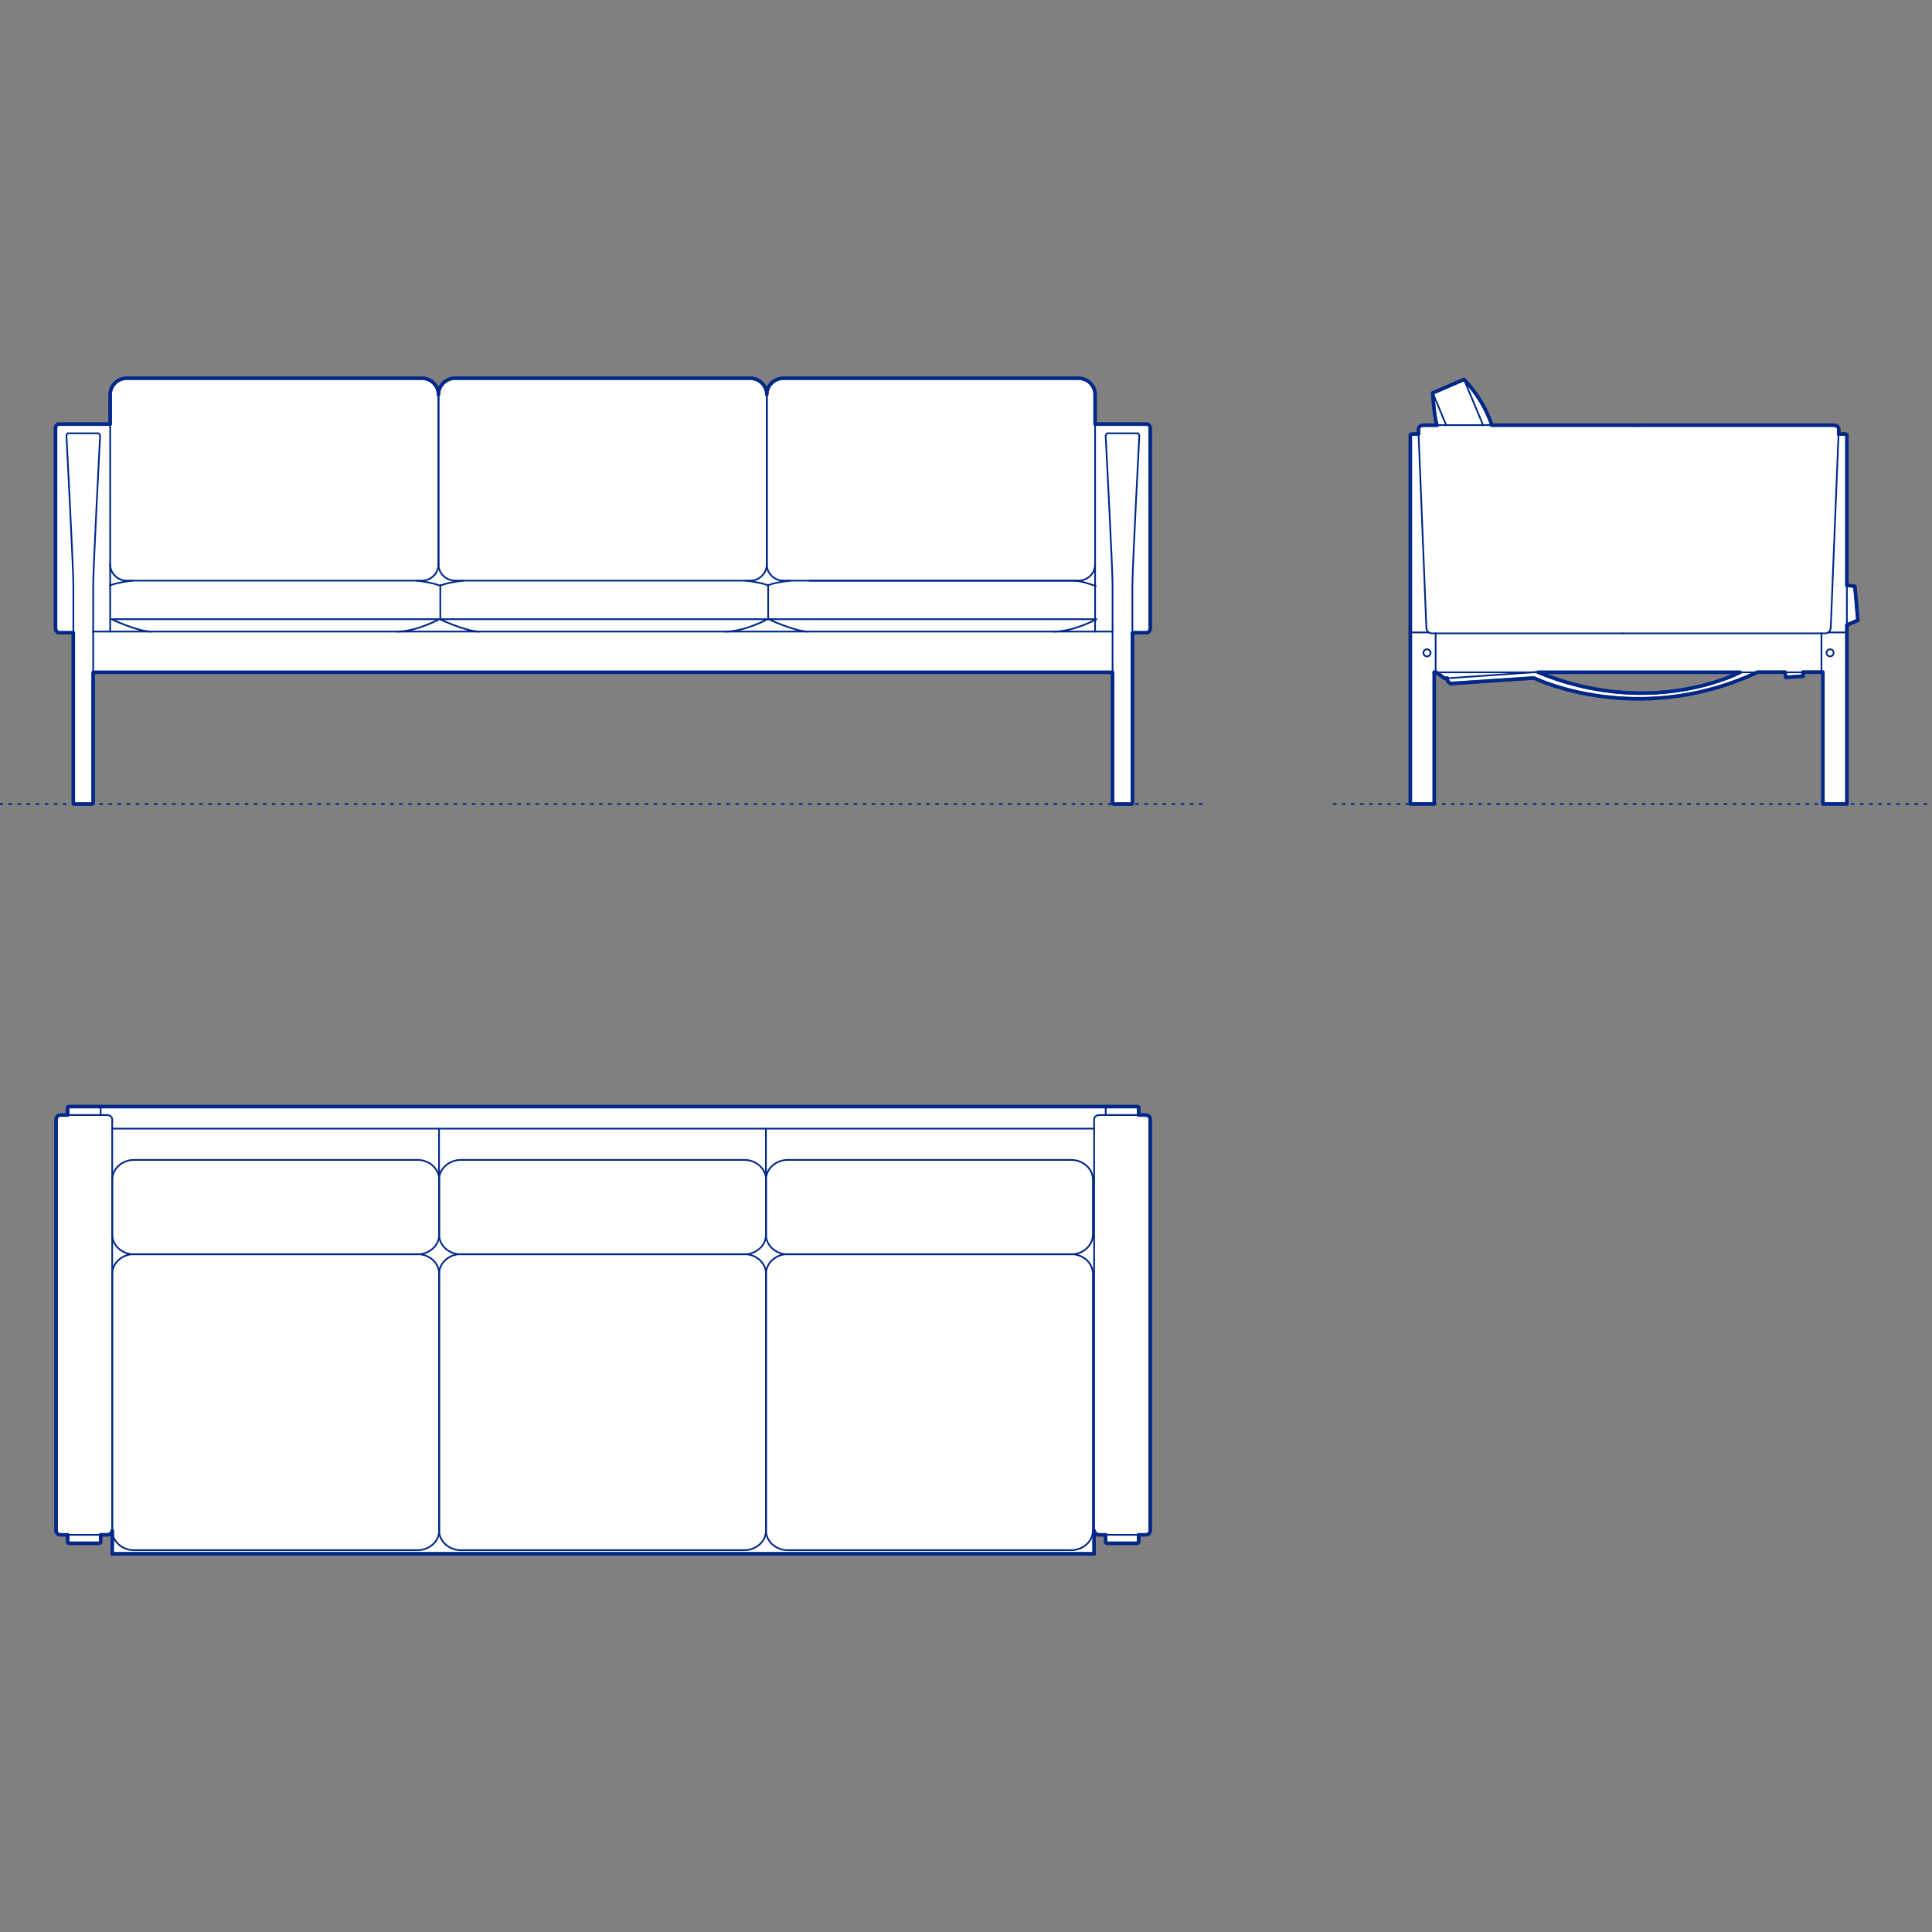 <?xml version="1.0" encoding="UTF-8"?>
<svg xmlns="http://www.w3.org/2000/svg" viewBox="0 0 850.39 850.39">
  <rect x="0" y="0" width="850.39" height="850.39" fill="#808080" stroke="none"/>
  <defs>
    <style>
      .cls-1, .cls-2 {
        stroke-width: .75px;
      }

      .cls-1, .cls-2, .cls-3 {
        fill: none;
        stroke: #002789;
      }

      .cls-1, .cls-2, .cls-3, .cls-4 {
        stroke-linecap: round;
        stroke-linejoin: round;
      }

      .cls-2 {
        stroke-dasharray: 0 0 1 3;
      }

      .cls-3, .cls-4 {
        stroke-width: 1.5px;
      }

      .cls-4 {
        fill: #fff;
        fill-rule: evenodd;
        stroke: #243775;
      }
    </style>
  </defs>
  <g id="Blocks_Fill" data-name="Blocks$Fill">
    <g id="HATCH">
      <polygon class="cls-4" points="29.78 675.57 26.7 675.57 26.62 675.57 26.54 675.57 26.46 675.56 26.38 675.56 26.31 675.55 26.23 675.53 26.16 675.52 26.09 675.5 26.03 675.49 25.96 675.47 25.9 675.45 25.84 675.42 25.78 675.4 25.73 675.37 25.67 675.35 25.62 675.32 25.57 675.29 25.52 675.26 25.48 675.23 25.43 675.2 25.39 675.16 25.35 675.13 25.31 675.09 25.27 675.06 25.23 675.02 25.2 674.99 25.16 674.95 25.13 674.91 25.1 674.87 25.07 674.84 25.04 674.8 25.02 674.76 24.99 674.72 24.97 674.68 24.94 674.64 24.92 674.61 24.9 674.57 24.88 674.53 24.87 674.5 24.85 674.46 24.83 674.42 24.82 674.39 24.79 674.32 24.77 674.26 24.75 674.2 24.74 674.14 24.72 674.09 24.71 674.05 24.71 674.01 24.7 673.98 24.7 673.96 24.69 673.94 24.69 673.94 24.69 673.93 24.69 492.44 24.69 492.44 24.7 492.42 24.7 492.4 24.71 492.37 24.71 492.33 24.72 492.29 24.74 492.24 24.75 492.18 24.77 492.12 24.79 492.06 24.82 491.99 24.83 491.96 24.85 491.92 24.87 491.88 24.88 491.85 24.9 491.81 24.92 491.77 24.94 491.73 24.97 491.7 24.99 491.66 25.02 491.62 25.04 491.58 25.07 491.54 25.1 491.51 25.13 491.47 25.16 491.43 25.2 491.39 25.23 491.36 25.27 491.32 25.31 491.28 25.35 491.25 25.39 491.22 25.43 491.18 25.48 491.15 25.52 491.12 25.57 491.09 25.62 491.06 25.67 491.03 25.73 491 25.78 490.98 25.84 490.95 25.9 490.93 25.96 490.91 26.03 490.89 26.09 490.87 26.16 490.86 26.23 490.84 26.31 490.83 26.38 490.82 26.46 490.81 26.54 490.81 26.62 490.8 26.7 490.8 29.78 490.8 29.78 487.72 29.78 487.72 29.77 487.72 29.77 487.71 29.77 487.7 29.76 487.68 29.76 487.66 29.76 487.65 29.75 487.62 29.75 487.6 29.75 487.59 29.75 487.57 29.75 487.56 29.75 487.55 29.75 487.53 29.75 487.52 29.75 487.51 29.75 487.49 29.75 487.48 29.75 487.46 29.75 487.45 29.76 487.43 29.76 487.42 29.76 487.4 29.77 487.39 29.77 487.39 29.77 487.38 29.77 487.37 29.78 487.36 29.78 487.35 29.78 487.35 29.79 487.34 29.79 487.33 29.79 487.33 29.8 487.32 29.8 487.31 29.8 487.3 29.81 487.3 29.81 487.29 29.82 487.28 29.82 487.27 29.83 487.27 29.83 487.26 29.84 487.25 29.84 487.25 29.85 487.24 29.86 487.23 29.86 487.23 29.87 487.22 29.88 487.21 29.88 487.21 29.89 487.2 29.9 487.2 29.9 487.19 29.91 487.18 29.92 487.18 29.93 487.17 29.94 487.17 29.95 487.16 29.96 487.16 29.97 487.15 29.98 487.15 29.99 487.14 30 487.14 30.01 487.13 30.02 487.13 30.03 487.12 30.04 487.12 30.05 487.11 30.06 487.11 30.08 487.11 30.09 487.1 30.1 487.1 30.12 487.1 30.13 487.09 30.14 487.09 30.17 487.09 30.2 487.08 30.23 487.08 30.27 487.08 30.3 487.08 30.34 487.08 30.34 487.08 43.52 487.08 43.52 487.08 43.53 487.08 43.54 487.07 43.56 487.07 43.59 487.07 43.62 487.07 43.64 487.07 43.66 487.08 43.68 487.08 43.7 487.08 43.73 487.08 43.75 487.09 487.3 487.08 487.33 487.07 487.36 487.07 487.39 487.07 487.41 487.07 487.43 487.07 487.44 487.08 487.45 487.08 487.45 487.08 487.45 487.08 500.64 487.08 500.67 487.08 500.71 487.08 500.74 487.08 500.77 487.08 500.8 487.09 500.83 487.09 500.84 487.09 500.86 487.1 500.87 487.1 500.88 487.1 500.9 487.11 500.91 487.11 500.92 487.11 500.93 487.12 500.94 487.12 500.95 487.13 500.97 487.13 500.98 487.14 500.99 487.14 501 487.15 501.01 487.15 501.02 487.16 501.03 487.16 501.03 487.17 501.04 487.17 501.05 487.18 501.06 487.18 501.07 487.19 501.08 487.2 501.08 487.2 501.09 487.21 501.1 487.21 501.1 487.22 501.11 487.23 501.12 487.23 501.12 487.24 501.13 487.25 501.13 487.25 501.14 487.26 501.15 487.27 501.15 487.27 501.16 487.28 501.16 487.29 501.16 487.3 501.17 487.3 501.17 487.31 501.18 487.32 501.18 487.33 501.18 487.33 501.19 487.34 501.19 487.35 501.19 487.35 501.2 487.36 501.2 487.37 501.2 487.38 501.2 487.39 501.21 487.39 501.21 487.4 501.21 487.42 501.22 487.43 501.22 487.45 501.22 487.46 501.22 487.48 501.22 487.49 501.22 487.51 501.22 487.52 501.22 487.53 501.22 487.55 501.22 487.56 501.22 487.57 501.22 487.59 501.22 487.6 501.22 487.62 501.22 487.65 501.21 487.66 501.21 487.68 501.21 487.7 501.2 487.71 501.2 487.72 501.2 487.72 501.2 487.72 501.2 487.72 501.2 490.8 504.27 490.8 504.35 490.8 504.44 490.81 504.51 490.81 504.59 490.82 504.67 490.83 504.74 490.84 504.81 490.86 504.88 490.87 504.94 490.89 505.01 490.91 505.07 490.93 505.13 490.95 505.19 490.98 505.24 491 505.3 491.03 505.35 491.06 505.4 491.09 505.45 491.12 505.5 491.15 505.54 491.18 505.58 491.22 505.63 491.25 505.67 491.28 505.7 491.32 505.74 491.36 505.78 491.39 505.81 491.43 505.84 491.47 505.87 491.51 505.9 491.54 505.93 491.58 505.96 491.62 505.98 491.66 506.01 491.7 506.03 491.73 506.05 491.77 506.07 491.81 506.09 491.85 506.11 491.88 506.12 491.92 506.14 491.96 506.15 491.99 506.18 492.06 506.2 492.12 506.22 492.18 506.24 492.24 506.25 492.29 506.26 492.33 506.27 492.37 506.27 492.4 506.28 492.42 506.28 492.44 506.28 492.44 506.28 492.45 506.28 673.94 506.28 673.94 506.28 673.96 506.27 673.98 506.27 674.01 506.26 674.05 506.25 674.09 506.24 674.14 506.22 674.2 506.2 674.26 506.18 674.32 506.15 674.39 506.14 674.42 506.12 674.46 506.11 674.5 506.09 674.53 506.07 674.57 506.05 674.61 506.03 674.64 506.01 674.68 505.98 674.72 505.96 674.76 505.93 674.8 505.9 674.84 505.87 674.87 505.84 674.91 505.81 674.95 505.78 674.99 505.74 675.02 505.7 675.06 505.67 675.09 505.63 675.13 505.58 675.16 505.54 675.2 505.5 675.23 505.45 675.26 505.4 675.29 505.35 675.32 505.3 675.35 505.24 675.37 505.19 675.4 505.13 675.42 505.07 675.45 505.01 675.47 504.94 675.49 504.88 675.5 504.81 675.52 504.74 675.53 504.67 675.55 504.59 675.56 504.51 675.56 504.44 675.57 504.35 675.57 504.27 675.57 501.2 675.57 501.2 678.65 501.2 678.65 501.2 678.66 501.2 678.66 501.2 678.67 501.2 678.68 501.2 678.7 501.2 678.71 501.2 678.73 501.2 678.76 501.19 678.78 501.19 678.79 501.19 678.8 501.19 678.82 501.18 678.83 501.18 678.85 501.18 678.86 501.17 678.87 501.17 678.89 501.17 678.9 501.16 678.92 501.15 678.93 501.15 678.95 501.14 678.96 501.13 678.98 501.13 678.99 501.12 679.01 501.11 679.02 501.1 679.04 501.09 679.05 501.08 679.06 501.08 679.07 501.07 679.08 501.07 679.08 501.06 679.09 501.05 679.1 501.05 679.1 501.04 679.11 501.03 679.12 501.03 679.13 501.02 679.13 501.01 679.14 501.01 679.15 501 679.15 500.99 679.16 500.98 679.16 500.97 679.17 500.96 679.18 500.96 679.18 500.95 679.19 500.94 679.2 500.93 679.2 500.92 679.21 500.91 679.21 500.9 679.22 500.89 679.22 500.88 679.23 500.87 679.23 500.85 679.24 500.84 679.24 500.83 679.25 500.82 679.25 500.81 679.26 500.79 679.26 500.78 679.26 500.77 679.27 500.74 679.27 500.71 679.28 500.69 679.29 500.66 679.29 500.62 679.29 500.59 679.3 500.56 679.3 500.52 679.3 500.49 679.3 500.49 679.3 487.45 679.3 487.45 679.3 487.44 679.3 487.43 679.3 487.42 679.3 487.4 679.3 487.38 679.31 487.36 679.31 487.33 679.3 487.3 679.3 487.27 679.3 487.24 679.3 487.22 679.29 487.21 679.29 487.19 679.29 487.17 679.28 487.16 679.28 487.14 679.28 487.12 679.27 487.1 679.27 487.09 679.26 487.07 679.25 487.05 679.25 487.03 679.24 487.01 679.23 487 679.22 486.98 679.21 486.96 679.2 486.94 679.19 486.93 679.19 486.93 679.18 486.92 679.18 486.91 679.17 486.9 679.16 486.89 679.16 486.88 679.15 486.88 679.14 486.87 679.14 486.86 679.13 486.85 679.12 486.85 679.12 486.84 679.11 486.83 679.1 486.82 679.09 486.82 679.08 486.81 679.07 486.8 679.07 486.8 679.06 486.79 679.05 486.78 679.04 486.78 679.03 486.77 679.02 486.76 679.01 486.76 679 486.75 678.99 486.75 678.98 486.74 678.97 486.74 678.95 486.73 678.94 486.73 678.93 486.72 678.92 486.72 678.91 486.72 678.89 486.71 678.88 486.71 678.87 486.7 678.85 486.7 678.84 486.7 678.83 486.7 678.81 486.69 678.8 486.69 678.78 486.69 678.77 486.69 678.75 486.69 678.74 486.68 678.72 486.68 678.69 486.68 678.65 486.68 678.65 486.68 675.57 483.88 675.57 483.78 675.57 483.69 675.57 483.6 675.56 483.51 675.56 483.43 675.54 483.35 675.53 483.27 675.52 483.19 675.5 483.11 675.48 483.04 675.46 482.97 675.44 482.9 675.41 482.84 675.39 482.77 675.36 482.71 675.33 482.65 675.3 482.6 675.27 482.54 675.24 482.49 675.2 482.43 675.17 482.39 675.13 482.34 675.09 482.29 675.06 482.25 675.02 482.21 674.98 482.17 674.94 482.13 674.9 482.09 674.86 482.06 674.82 482.02 674.78 481.99 674.74 481.96 674.69 481.93 674.65 481.9 674.61 481.88 674.57 481.85 674.53 481.83 674.49 481.81 674.45 481.79 674.41 481.77 674.37 481.75 674.33 481.73 674.29 481.7 674.22 481.67 674.15 481.65 674.09 481.63 674.03 481.62 673.98 481.61 673.93 481.6 673.89 481.59 673.86 481.59 673.83 481.58 673.81 481.58 673.81 481.58 683.92 49.39 683.92 49.39 673.81 49.39 673.82 49.39 673.83 49.38 673.86 49.38 673.89 49.37 673.93 49.35 673.98 49.34 674.03 49.32 674.09 49.3 674.15 49.27 674.22 49.24 674.29 49.22 674.33 49.21 674.37 49.19 674.41 49.17 674.45 49.14 674.49 49.12 674.53 49.1 674.57 49.07 674.61 49.04 674.65 49.01 674.69 48.98 674.74 48.95 674.78 48.92 674.82 48.88 674.86 48.85 674.9 48.81 674.94 48.77 674.98 48.72 675.02 48.68 675.06 48.63 675.09 48.59 675.13 48.54 675.17 48.49 675.2 48.43 675.24 48.38 675.27 48.32 675.3 48.26 675.33 48.2 675.36 48.14 675.39 48.07 675.41 48 675.44 47.93 675.46 47.86 675.48 47.78 675.5 47.71 675.52 47.63 675.53 47.54 675.54 47.46 675.56 47.37 675.56 47.28 675.57 47.19 675.57 47.09 675.57 44.29 675.57 44.29 678.65 44.29 678.69 44.29 678.72 44.29 678.74 44.29 678.75 44.28 678.77 44.28 678.78 44.28 678.8 44.28 678.81 44.27 678.83 44.27 678.84 44.27 678.85 44.26 678.87 44.26 678.88 44.26 678.89 44.25 678.91 44.25 678.92 44.24 678.93 44.24 678.94 44.24 678.95 44.23 678.97 44.22 678.98 44.22 678.99 44.21 679 44.21 679.01 44.2 679.02 44.2 679.03 44.19 679.04 44.18 679.05 44.18 679.06 44.17 679.07 44.16 679.07 44.16 679.08 44.15 679.09 44.14 679.1 44.13 679.11 44.13 679.12 44.12 679.12 44.11 679.13 44.1 679.14 44.1 679.14 44.09 679.15 44.08 679.16 44.07 679.16 44.06 679.17 44.06 679.18 44.05 679.18 44.04 679.19 44.03 679.19 44.01 679.2 44 679.21 43.98 679.22 43.96 679.23 43.94 679.24 43.92 679.25 43.91 679.25 43.89 679.26 43.87 679.27 43.85 679.27 43.83 679.28 43.82 679.28 43.8 679.28 43.78 679.29 43.76 679.29 43.75 679.29 43.73 679.3 43.7 679.3 43.67 679.3 43.64 679.3 43.62 679.31 43.59 679.31 43.57 679.3 43.55 679.3 43.54 679.3 43.52 679.3 43.52 679.3 43.52 679.3 30.48 679.3 30.45 679.3 30.41 679.3 30.38 679.3 30.35 679.29 30.32 679.29 30.29 679.29 30.26 679.28 30.23 679.27 30.2 679.27 30.19 679.26 30.18 679.26 30.17 679.26 30.15 679.25 30.14 679.25 30.13 679.24 30.12 679.24 30.11 679.23 30.1 679.23 30.09 679.22 30.08 679.22 30.06 679.21 30.05 679.21 30.05 679.2 30.04 679.2 30.03 679.19 30.02 679.18 30.01 679.18 30 679.17 29.99 679.16 29.98 679.16 29.97 679.15 29.97 679.15 29.96 679.14 29.95 679.13 29.94 679.13 29.94 679.12 29.93 679.11 29.92 679.1 29.92 679.1 29.91 679.09 29.91 679.08 29.9 679.08 29.89 679.07 29.89 679.06 29.88 679.05 29.87 679.04 29.86 679.02 29.85 679.01 29.85 678.99 29.84 678.98 29.83 678.96 29.82 678.95 29.82 678.93 29.81 678.92 29.81 678.9 29.8 678.89 29.8 678.87 29.79 678.86 29.79 678.85 29.79 678.83 29.79 678.82 29.78 678.8 29.78 678.79 29.78 678.78 29.78 678.76 29.77 678.73 29.77 678.71 29.77 678.7 29.77 678.68 29.77 678.67 29.77 678.66 29.78 678.65 29.78 678.65 29.78 678.65 29.78 675.57"/>
    </g>
    <g id="HATCH-2" data-name="HATCH">
      <path class="cls-4" d="M624.4,191.04h-2.61s-.1,0-.1,0h-.1s-.09.01-.09.01h-.08s-.08.02-.08.02h-.07s-.07.03-.07.03h-.03s-.03.01-.03.01h-.03s-.03.02-.03.02h-.03s-.02.02-.02.02h-.02s-.02.02-.02.02h-.02s-.02.02-.02.02h-.02s-.02.02-.02.02h-.02s-.02.02-.02.02h-.01s-.01.02-.01.02h-.01s-.01.02-.01.02h-.01s-.01.02-.01.02h0s0,.01,0,.01h0s0,0,0,0h0s0,0,0,0h0s0,0,0,0h0s0,0,0,0h0s0,0,0,0h0s0,0,0,0h0s0,0,0,0h0s0,0,0,0h0s0,0,0,0h0s0,0,0,0h0s0,0,0,0h0s0,0,0,0h0s0,0,0,0h0s0,0,0,0h0s0,.01,0,.01h0s0,0,0,0h0s0,0,0,0h0s0,0,0,0h0s0,0,0,0h0s0,0,0,0h0v.53h0v161.96h10.54v-57.91h0s0-.01,0-.01h0s0-.01,0-.01h0s0-.01,0-.01h0s0-.01,0-.01h0s0-.01,0-.01h0s0-.01,0-.01h0s0-.01,0-.01h0s0,0,0,0h.76l3.7,2.64h1.23l.09,1.23h0s1.32,1.14,1.32,1.14h0s36.73-2.46,36.73-2.46h0s.52.24.52.24l1.53.66,2.48.98,1.58.58,1.8.62,2.01.65,2.21.66,2.41.67,2.6.66,2.78.64,2.96.6,3.13.55,3.29.49,3.45.42,3.6.34,3.74.24,3.87.13h4s4.12-.12,4.12-.12l4.24-.28,2.16-.2,2.18-.24,2.21-.28,2.23-.33,2.26-.38,2.28-.42,2.3-.47,2.32-.53,2.34-.58,2.36-.63,2.38-.69,2.4-.75,2.41-.81,2.43-.87,2.44-.93,2.46-.99,2.47-1.06,2.48-1.13h12.11l.33,2.28,7.65-.53-.09-1.76h8.79v58h10.55v-78.75l4.83-2.09-1.32-14.94-3.52-.48v-65.69h0v-.53h0s0,0,0,0h0s0,0,0,0h0s0,0,0,0h0s0,0,0,0h0s0,0,0,0h0s0,0,0,0h0s0-.01,0-.01h0s0,0,0,0h0s0,0,0,0h0s0,0,0,0h0s0,0,0,0h0s0,0,0,0h0s0,0,0,0h0s0,0,0,0h0s0,0,0,0h0s0,0,0,0h0s0,0,0,0h0s0,0,0,0h0s0,0,0,0h0s0,0,0,0h0s0,0,0,0h0s-.01-.02-.01-.02h-.01s-.01-.02-.01-.02h-.01s-.01-.02-.01-.02h-.01s-.02-.02-.02-.02h-.02s-.02-.02-.02-.02h-.02s-.02-.02-.02-.02h-.02s-.02-.02-.02-.02h-.02s-.02-.02-.02-.02h-.03s-.03-.02-.03-.02h-.03s-.03-.01-.03-.01h-.03s-.07-.02-.07-.02h-.07s-.08-.02-.08-.02h-.08s-.09-.02-.09-.02h-.1s-.1,0-.1,0h-.11s0,0,0,0h-2.5l.08-1.89v-.09s0-.09,0-.09v-.04s0-.04,0-.04v-.04s0-.04,0-.04v-.04s-.01-.04-.01-.04v-.04s-.01-.04-.01-.04v-.04s-.02-.04-.02-.04v-.04s-.02-.04-.02-.04v-.03s-.02-.03-.02-.03v-.03s-.02-.03-.02-.03v-.03s-.03-.03-.03-.03v-.03s-.03-.03-.03-.03v-.03s-.03-.03-.03-.03l-.02-.03-.02-.03-.02-.03-.02-.03-.02-.03-.02-.03-.02-.03-.02-.03-.02-.02-.02-.02-.02-.02-.02-.02-.02-.02-.02-.02-.04-.04-.04-.04-.04-.04-.04-.04-.04-.04-.05-.03-.05-.03-.05-.03-.05-.03-.05-.03-.05-.03-.05-.03-.05-.02-.05-.02-.05-.02-.05-.02-.05-.02-.05-.02-.05-.02-.04-.02-.09-.03-.08-.02-.08-.02-.07-.02h-.07s-.06-.02-.06-.02h-.05s-.05-.01-.05-.01h-.04s-.04,0-.04,0h0s-88.1,0-88.1,0h-62.6s-.04-.12-.04-.12l-.11-.35-.19-.56-.27-.75-.36-.93-.45-1.09-.55-1.24-.66-1.37-.77-1.48-.88-1.58-1-1.66-.55-.86-.58-.87-.61-.88-.64-.9-.68-.9-.71-.91-.75-.91-.78-.92-.82-.92-.85-.92h0s-13.8,5.96-13.8,5.96h0s.13,1.8.13,1.8l.38,4.18.28,2.41.16,1.19.17,1.14.19,1.06.1.49.1.46.11.42.11.39.06.18.06.17.06.16.06.14h-6.22s-.03,0-.03,0h-.04s-.05,0-.05,0h-.05s-.06.02-.06.02h-.07s-.07.03-.07.03l-.08.02-.08.02-.09.03-.04.02-.05.02-.05.02-.05.02-.05.02-.05.02-.05.02-.05.02-.05.03-.05.03-.05.03-.05.03-.05.03-.05.03-.05.03-.04.04-.04.04-.04.04-.04.04-.04.04-.02.02-.02.02-.02.02-.02.02-.02.02-.02.02-.02.03-.02.03-.02.03-.02.03-.02.03-.02.03-.02.03-.02.03-.02.03v.03s-.03.03-.03.03v.03s-.03.03-.03.03v.03s-.02.03-.02.03v.03s-.02.03-.02.03v.03s-.02.04-.02.04v.04s-.02.04-.02.04v.04s-.02.04-.02.04v.04s-.01.04-.01.04v.04s-.01.04-.01.04v.04s0,.04,0,.04v.04s0,.09,0,.09v.09s0,0,0,0l.08,1.89M765.9,295.92l-1.05.51-1.81.81-1.18.49-1.36.54-1.53.57-1.7.6-1.86.62-2.02.62-2.18.62-2.33.6-2.48.58-2.62.55-2.76.5-2.89.45-3.02.39-3.15.31-3.27.23-3.39.14-3.5.04-3.61-.08-3.71-.2-3.81-.33-3.91-.47-4-.62-2.03-.37-2.06-.41-2.08-.46-2.1-.5-2.12-.55-2.14-.59-2.15-.64-2.17-.69-2.19-.74-2.21-.79-2.22-.84-2.24-.9h88.85Z"/>
    </g>
    <g id="HATCH-3" data-name="HATCH">
      <polygon class="cls-4" points="330.18 166.48 200.33 166.48 200.14 166.48 199.95 166.49 199.77 166.5 199.58 166.51 199.4 166.53 199.22 166.56 199.03 166.59 198.85 166.62 198.68 166.66 198.5 166.7 198.32 166.75 198.15 166.8 197.98 166.85 197.81 166.91 197.64 166.97 197.48 167.04 197.31 167.11 197.15 167.18 196.99 167.26 196.84 167.34 196.68 167.43 196.53 167.51 196.38 167.61 196.23 167.7 196.09 167.8 195.95 167.9 195.81 168.01 195.67 168.11 195.53 168.22 195.4 168.34 195.27 168.46 195.15 168.58 195.03 168.7 194.91 168.83 194.79 168.95 194.67 169.09 194.56 169.22 194.46 169.36 194.35 169.5 194.25 169.64 194.16 169.78 194.06 169.93 193.97 170.08 193.89 170.23 193.8 170.38 193.72 170.54 193.65 170.7 193.58 170.86 193.51 171.02 193.45 171.18 193.39 171.35 193.33 171.51 193.28 171.68 193.23 171.85 193.19 172.03 193.15 172.2 193.12 172.38 193.09 172.55 193.06 172.73 193.04 172.91 193.02 173.1 193.01 173.28 193 173.46 193 173.65 193 173.46 192.99 173.28 192.98 173.1 192.96 172.91 192.94 172.73 192.92 172.55 192.89 172.38 192.85 172.2 192.81 172.03 192.77 171.85 192.72 171.68 192.67 171.51 192.62 171.35 192.56 171.18 192.49 171.02 192.43 170.86 192.35 170.7 192.28 170.54 192.2 170.38 192.12 170.23 192.03 170.08 191.94 169.93 191.85 169.78 191.75 169.64 191.65 169.5 191.55 169.36 191.44 169.22 191.33 169.09 191.21 168.95 191.1 168.83 190.98 168.7 190.85 168.58 190.73 168.46 190.6 168.34 190.47 168.22 190.33 168.11 190.2 168.01 190.06 167.9 189.92 167.8 189.77 167.7 189.62 167.61 189.47 167.51 189.32 167.43 189.17 167.34 189.01 167.26 188.85 167.18 188.69 167.11 188.53 167.04 188.36 166.97 188.19 166.91 188.02 166.85 187.85 166.8 187.68 166.75 187.51 166.7 187.33 166.66 187.15 166.62 186.97 166.59 186.79 166.56 186.61 166.53 186.42 166.51 186.24 166.5 186.05 166.49 185.86 166.48 185.67 166.48 185.67 166.48 55.82 166.48 55.63 166.48 55.44 166.49 55.25 166.5 55.07 166.51 54.88 166.53 54.7 166.56 54.52 166.59 54.34 166.62 54.16 166.66 53.98 166.7 53.81 166.75 53.64 166.8 53.47 166.85 53.3 166.91 53.13 166.97 52.96 167.04 52.8 167.11 52.64 167.18 52.48 167.26 52.32 167.34 52.17 167.43 52.02 167.51 51.87 167.61 51.72 167.7 51.57 167.8 51.43 167.9 51.29 168.01 51.15 168.11 51.02 168.22 50.89 168.34 50.76 168.46 50.63 168.58 50.51 168.7 50.39 168.83 50.28 168.95 50.16 169.09 50.05 169.22 49.94 169.36 49.84 169.5 49.74 169.64 49.64 169.78 49.55 169.93 49.46 170.08 49.37 170.23 49.29 170.38 49.21 170.54 49.14 170.7 49.06 170.86 49 171.02 48.93 171.18 48.87 171.35 48.82 171.51 48.77 171.68 48.72 171.85 48.68 172.03 48.64 172.2 48.6 172.38 48.57 172.55 48.55 172.73 48.53 172.91 48.51 173.1 48.5 173.28 48.49 173.46 48.49 173.65 48.49 173.65 48.49 186.69 48.49 186.69 25.51 186.69 25.45 186.73 25.39 186.77 25.34 186.81 25.28 186.84 25.23 186.88 25.19 186.92 25.14 186.96 25.09 187 25.05 187.04 25.01 187.08 24.97 187.12 24.93 187.16 24.9 187.2 24.87 187.24 24.83 187.28 24.8 187.32 24.77 187.36 24.75 187.4 24.72 187.44 24.7 187.48 24.67 187.52 24.65 187.56 24.63 187.6 24.61 187.63 24.59 187.67 24.58 187.71 24.56 187.74 24.55 187.78 24.53 187.82 24.52 187.85 24.51 187.88 24.5 187.92 24.49 187.95 24.48 187.98 24.47 188.02 24.47 188.05 24.46 188.08 24.46 188.11 24.45 188.14 24.45 188.17 24.45 188.19 24.44 188.22 24.44 188.27 24.44 188.32 24.44 188.36 24.44 188.4 24.44 188.43 24.44 188.46 24.44 188.49 24.45 188.51 24.45 188.52 24.45 188.53 24.45 188.53 24.45 188.54 24.45 276.06 24.45 276.06 24.45 276.09 24.44 276.17 24.44 276.22 24.44 276.29 24.44 276.36 24.44 276.44 24.45 276.53 24.45 276.63 24.46 276.73 24.48 276.84 24.49 276.89 24.5 276.95 24.51 277 24.52 277.06 24.53 277.12 24.55 277.18 24.56 277.23 24.58 277.29 24.6 277.35 24.62 277.41 24.64 277.46 24.67 277.52 24.69 277.58 24.72 277.63 24.75 277.69 24.78 277.74 24.8 277.77 24.82 277.8 24.84 277.82 24.85 277.85 24.87 277.87 24.89 277.9 24.91 277.93 24.93 277.95 24.95 277.97 24.98 278 25 278.02 25.02 278.05 25.04 278.07 25.07 278.09 25.09 278.11 25.12 278.14 25.14 278.16 25.17 278.18 25.2 278.2 25.22 278.22 25.25 278.24 25.28 278.26 25.31 278.28 25.34 278.29 25.37 278.31 25.41 278.33 25.44 278.34 25.47 278.36 25.51 278.37 25.54 278.39 25.58 278.4 25.61 278.42 25.65 278.43 25.69 278.44 25.72 278.45 25.76 278.46 25.8 278.47 25.84 278.48 25.89 278.49 25.93 278.49 25.97 278.5 26.02 278.51 26.06 278.51 26.11 278.51 26.15 278.52 26.2 278.52 26.25 278.52 26.3 278.52 26.3 278.52 32.27 278.52 32.27 326.63 32.27 353.57 32.27 353.57 32.27 353.57 32.27 353.57 32.27 353.57 32.27 353.58 32.27 353.58 32.27 353.58 32.27 353.59 32.27 353.59 32.27 353.6 32.27 353.6 32.27 353.61 32.27 353.61 32.27 353.62 32.27 353.62 32.27 353.63 32.27 353.64 32.27 353.64 32.27 353.65 32.27 353.65 32.27 353.66 32.27 353.66 32.27 353.66 32.27 353.67 32.27 353.67 32.27 353.68 32.27 353.68 32.27 353.68 32.27 353.69 32.28 353.69 32.28 353.69 32.28 353.7 32.28 353.7 32.28 353.71 32.28 353.71 32.29 353.71 32.29 353.72 32.29 353.72 32.29 353.73 32.29 353.73 32.3 353.74 32.3 353.74 32.3 353.74 32.3 353.75 32.31 353.75 32.31 353.76 32.31 353.76 32.32 353.76 32.32 353.77 32.33 353.77 32.33 353.78 32.33 353.78 32.34 353.78 32.34 353.79 32.35 353.79 32.35 353.8 32.36 353.8 32.36 353.8 32.37 353.81 32.37 353.81 32.38 353.82 32.38 353.82 32.39 353.82 32.4 353.83 32.4 353.83 32.41 353.83 32.42 353.84 32.43 353.84 32.45 353.85 32.46 353.86 32.48 353.86 32.5 353.87 32.51 353.88 32.53 353.88 32.56 353.89 32.58 353.89 32.6 353.9 32.62 353.9 32.65 353.9 32.67 353.91 32.7 353.91 32.73 353.91 32.76 353.92 32.82 353.92 32.89 353.92 36.9 353.92 40.36 353.92 40.36 353.92 40.39 353.92 40.42 353.91 40.46 353.91 40.51 353.9 40.57 353.89 40.6 353.88 40.62 353.88 40.66 353.87 40.69 353.86 40.72 353.85 40.75 353.84 40.76 353.84 40.78 353.83 40.79 353.82 40.81 353.82 40.82 353.81 40.83 353.8 40.85 353.8 40.86 353.79 40.87 353.78 40.89 353.77 40.9 353.76 40.91 353.76 40.91 353.75 40.92 353.75 40.92 353.75 40.93 353.74 40.93 353.74 40.94 353.73 40.94 353.73 40.95 353.72 40.95 353.72 40.96 353.71 40.96 353.71 40.97 353.7 40.97 353.7 40.97 353.69 40.98 353.68 40.98 353.68 40.99 353.67 40.99 353.67 40.99 353.66 40.99 353.65 41 353.65 41 353.64 41 353.64 41 353.63 41.01 353.62 41.01 353.62 41.01 353.61 41.01 353.6 41.01 353.6 41.01 353.59 41.01 353.58 41.01 353.58 41.01 353.57 41.01 353.57 41.01 295.92 489.72 295.92 489.72 334.77 489.72 353.57 489.72 353.58 489.72 353.58 489.72 353.59 489.72 353.6 489.72 353.6 489.72 353.61 489.72 353.62 489.73 353.62 489.73 353.63 489.73 353.64 489.73 353.64 489.73 353.65 489.74 353.65 489.74 353.66 489.74 353.67 489.75 353.67 489.75 353.68 489.75 353.68 489.76 353.69 489.76 353.7 489.77 353.7 489.77 353.71 489.77 353.71 489.78 353.72 489.78 353.72 489.79 353.73 489.79 353.73 489.8 353.74 489.8 353.74 489.81 353.75 489.81 353.75 489.82 353.75 489.83 353.76 489.83 353.76 489.84 353.77 489.86 353.78 489.87 353.79 489.88 353.8 489.9 353.8 489.91 353.81 489.93 353.82 489.94 353.82 489.95 353.83 489.97 353.84 489.98 353.84 490.01 353.85 490.05 353.86 490.08 353.87 490.11 353.88 490.14 353.88 490.17 353.89 490.22 353.9 490.27 353.91 490.31 353.91 490.34 353.92 490.37 353.92 490.37 353.92 497.84 353.92 497.91 353.92 497.97 353.92 498 353.91 498.03 353.91 498.06 353.91 498.08 353.9 498.11 353.9 498.13 353.9 498.15 353.89 498.18 353.89 498.2 353.88 498.22 353.88 498.24 353.87 498.25 353.86 498.27 353.86 498.29 353.85 498.3 353.84 498.32 353.84 498.32 353.83 498.33 353.83 498.34 353.83 498.34 353.82 498.35 353.82 498.35 353.82 498.36 353.81 498.36 353.81 498.37 353.8 498.38 353.8 498.38 353.8 498.39 353.79 498.39 353.79 498.39 353.78 498.4 353.78 498.4 353.78 498.41 353.77 498.41 353.77 498.41 353.76 498.42 353.76 498.42 353.76 498.42 353.75 498.43 353.75 498.43 353.74 498.43 353.74 498.43 353.74 498.44 353.73 498.44 353.73 498.44 353.72 498.44 353.72 498.45 353.71 498.45 353.71 498.45 353.71 498.45 353.7 498.45 353.7 498.45 353.69 498.46 353.69 498.46 353.69 498.46 353.68 498.46 353.68 498.46 353.68 498.46 353.67 498.46 353.67 498.46 353.66 498.46 353.66 498.46 353.66 498.46 353.65 498.46 353.65 498.47 353.64 498.47 353.64 498.47 353.63 498.47 353.62 498.47 353.62 498.46 353.61 498.46 353.61 498.46 353.6 498.46 353.6 498.46 353.59 498.46 353.59 498.46 353.58 498.46 353.58 498.46 353.58 498.46 353.57 498.46 353.57 498.46 353.57 498.46 353.57 498.46 353.57 498.46 278.52 498.46 278.52 504.43 278.52 504.48 278.52 504.53 278.52 504.58 278.52 504.62 278.51 504.67 278.51 504.72 278.51 504.76 278.5 504.8 278.49 504.85 278.49 504.89 278.48 504.93 278.47 504.97 278.46 505.01 278.45 505.05 278.44 505.08 278.43 505.12 278.42 505.16 278.4 505.19 278.39 505.23 278.37 505.26 278.36 505.29 278.34 505.33 278.33 505.36 278.31 505.39 278.29 505.42 278.28 505.45 278.26 505.48 278.24 505.51 278.22 505.53 278.2 505.56 278.18 505.59 278.16 505.61 278.14 505.64 278.11 505.66 278.09 505.69 278.07 505.71 278.05 505.73 278.02 505.76 278 505.78 277.97 505.8 277.95 505.82 277.93 505.84 277.9 505.86 277.87 505.88 277.85 505.9 277.82 505.91 277.8 505.93 277.77 505.95 277.74 505.98 277.69 506.01 277.63 506.04 277.58 506.06 277.52 506.09 277.46 506.11 277.41 506.13 277.35 506.15 277.29 506.17 277.23 506.18 277.18 506.2 277.12 506.21 277.06 506.22 277 506.23 276.95 506.24 276.89 506.25 276.84 506.27 276.73 506.28 276.63 506.28 276.53 506.29 276.44 506.29 276.36 506.29 276.29 506.29 276.22 506.29 276.17 506.28 276.09 506.28 276.06 506.28 276.06 506.28 188.53 506.28 188.53 506.28 188.53 506.28 188.52 506.28 188.51 506.29 188.49 506.29 188.46 506.29 188.43 506.29 188.4 506.29 188.36 506.29 188.32 506.29 188.27 506.29 188.22 506.29 188.19 506.28 188.17 506.28 188.14 506.27 188.11 506.27 188.08 506.26 188.05 506.26 188.02 506.25 187.98 506.24 187.95 506.23 187.92 506.22 187.88 506.21 187.85 506.2 187.82 506.18 187.78 506.17 187.74 506.15 187.71 506.14 187.67 506.12 187.63 506.1 187.6 506.08 187.56 506.06 187.52 506.04 187.48 506.01 187.44 505.99 187.4 505.96 187.36 505.93 187.32 505.9 187.28 505.87 187.24 505.83 187.2 505.8 187.16 505.76 187.12 505.72 187.08 505.68 187.04 505.64 187 505.59 186.96 505.55 186.92 505.5 186.88 505.45 186.84 505.39 186.81 505.34 186.77 505.28 186.73 505.22 186.69 505.22 186.69 482.02 186.69 482.02 177.26 482.02 173.65 482.02 173.46 482.02 173.28 482 173.1 481.99 172.91 481.97 172.73 481.94 172.55 481.91 172.38 481.88 172.2 481.84 172.03 481.79 171.85 481.75 171.68 481.7 171.51 481.64 171.35 481.58 171.18 481.52 171.02 481.45 170.86 481.38 170.7 481.3 170.54 481.22 170.38 481.14 170.23 481.05 170.08 480.96 169.93 480.87 169.78 480.77 169.64 480.67 169.5 480.57 169.36 480.46 169.22 480.35 169.09 480.24 168.95 480.12 168.83 480 168.7 479.88 168.58 479.75 168.46 479.62 168.34 479.49 168.22 479.36 168.11 479.22 168.01 479.08 167.9 478.94 167.8 478.79 167.7 478.64 167.61 478.49 167.51 478.34 167.43 478.19 167.34 478.03 167.26 477.87 167.18 477.71 167.11 477.55 167.04 477.38 166.97 477.21 166.91 477.04 166.85 476.87 166.8 476.7 166.75 476.52 166.7 476.35 166.66 476.17 166.62 475.99 166.59 475.81 166.56 475.63 166.53 475.44 166.51 475.26 166.5 475.07 166.49 474.88 166.48 474.69 166.48 474.69 166.48 344.84 166.48 344.65 166.48 344.47 166.49 344.28 166.5 344.09 166.51 343.91 166.53 343.73 166.56 343.55 166.59 343.37 166.62 343.19 166.66 343.01 166.7 342.84 166.75 342.66 166.8 342.49 166.85 342.32 166.91 342.15 166.97 341.99 167.04 341.83 167.11 341.66 167.18 341.51 167.26 341.35 167.34 341.19 167.43 341.04 167.51 340.89 167.61 340.74 167.7 340.6 167.8 340.46 167.9 340.32 168.01 340.18 168.11 340.05 168.22 339.91 168.34 339.79 168.46 339.66 168.58 339.54 168.7 339.42 168.83 339.3 168.95 339.19 169.09 339.08 169.22 338.97 169.36 338.86 169.5 338.76 169.64 338.67 169.78 338.57 169.93 338.48 170.08 338.4 170.23 338.31 170.38 338.24 170.54 338.16 170.7 338.09 170.86 338.02 171.02 337.96 171.18 337.9 171.35 337.84 171.51 337.79 171.68 337.74 171.85 337.7 172.03 337.66 172.2 337.63 172.38 337.6 172.55 337.57 172.73 337.55 172.91 337.53 173.1 337.52 173.28 337.52 173.46 337.51 173.65 337.51 173.46 337.5 173.28 337.49 173.1 337.47 172.91 337.45 172.73 337.43 172.55 337.4 172.38 337.36 172.2 337.33 172.03 337.28 171.85 337.23 171.68 337.18 171.51 337.13 171.35 337.07 171.18 337 171.02 336.94 170.86 336.87 170.7 336.79 170.54 336.71 170.38 336.63 170.23 336.54 170.08 336.45 169.93 336.36 169.78 336.26 169.64 336.16 169.5 336.06 169.36 335.95 169.22 335.84 169.09 335.73 168.95 335.61 168.83 335.49 168.7 335.37 168.58 335.24 168.46 335.11 168.34 334.98 168.22 334.85 168.11 334.71 168.01 334.57 167.9 334.43 167.8 334.28 167.7 334.13 167.61 333.98 167.51 333.83 167.43 333.68 167.34 333.52 167.26 333.36 167.18 333.2 167.11 333.04 167.04 332.87 166.97 332.7 166.91 332.53 166.85 332.36 166.8 332.19 166.75 332.01 166.7 331.84 166.66 331.66 166.62 331.48 166.59 331.3 166.56 331.12 166.53 330.93 166.51 330.75 166.5 330.56 166.49 330.37 166.48 330.18 166.48"/>
    </g>
  </g>
  <g id="Blocks_Inner" data-name="Blocks$Inner">
    <g id="POLYLINE">
      <line class="cls-1" x1="337.13" y1="496.77" x2="337.13" y2="517.37"/>
    </g>
    <g id="SPLINE">
      <path class="cls-1" d="M481.07,673.6c0,4.82-4.3,8.73-9.6,8.73h-124.73c-5.3,0-9.6-3.91-9.6-8.73v-112.84c0-4.82,4.3-8.73,9.6-8.73h124.73c5.3,0,9.6,3.91,9.6,8.73v112.84Z"/>
    </g>
    <g id="SPLINE-2" data-name="SPLINE">
      <path class="cls-1" d="M481.07,543.38c0,4.82-4.3,8.73-9.6,8.73h-124.73c-5.3,0-9.6-3.91-9.6-8.73v-24.1c0-4.82,4.3-8.73,9.6-8.73h124.73c5.3,0,9.6,3.91,9.6,8.73v24.1Z"/>
    </g>
    <g id="SPLINE-3" data-name="SPLINE">
      <path class="cls-1" d="M337.19,673.6c0,4.82-4.3,8.73-9.6,8.73h-124.73c-5.3,0-9.6-3.91-9.6-8.73v-112.84c0-4.82,4.3-8.73,9.6-8.73h124.73c5.3,0,9.6,3.91,9.6,8.73v112.84Z"/>
    </g>
    <g id="SPLINE-4" data-name="SPLINE">
      <path class="cls-1" d="M193.34,673.6c0,4.82-4.3,8.73-9.6,8.73H59c-5.3,0-9.6-3.91-9.6-8.73v-112.84c0-4.82,4.3-8.73,9.6-8.73h124.73c5.3,0,9.6,3.91,9.6,8.73v112.84Z"/>
    </g>
    <g id="SPLINE-5" data-name="SPLINE">
      <path class="cls-1" d="M337.19,543.38c0,4.82-4.3,8.73-9.6,8.73h-124.73c-5.3,0-9.6-3.91-9.6-8.73v-24.1c0-4.82,4.3-8.73,9.6-8.73h124.73c5.3,0,9.6,3.91,9.6,8.73v24.1Z"/>
    </g>
    <g id="SPLINE-6" data-name="SPLINE">
      <path class="cls-1" d="M193.34,543.38c0,4.82-4.3,8.73-9.6,8.73H59c-5.3,0-9.6-3.91-9.6-8.73v-24.1c0-4.82,4.3-8.73,9.6-8.73h124.73c5.3,0,9.6,3.91,9.6,8.73v24.1Z"/>
    </g>
    <g id="POLYLINE-2" data-name="POLYLINE">
      <line class="cls-1" x1="193.25" y1="496.77" x2="193.25" y2="517.37"/>
    </g>
    <g id="SPLINE-7" data-name="SPLINE">
      <path class="cls-1" d="M501.2,675.57v3.08s.07.65-.71.65h-13.04s-.77.09-.77-.65v-3.08"/>
    </g>
    <g id="SPLINE-8" data-name="SPLINE">
      <path class="cls-1" d="M501.2,490.8v-3.08s.22-.65-.56-.65h-13.18s-.77-.09-.77.65v3.08"/>
    </g>
    <g id="SPLINE-9" data-name="SPLINE">
      <path class="cls-1" d="M29.78,675.57v3.08s-.07.65.71.65h13.04s.77.09.77-.65v-3.08"/>
    </g>
    <g id="SPLINE-10" data-name="SPLINE">
      <path class="cls-1" d="M29.78,490.8v-3.08s-.22-.65.56-.65h13.18s.77-.09.77.65v3.08"/>
    </g>
    <g id="POLYLINE-3" data-name="POLYLINE">
      <line class="cls-1" x1="43.68" y1="487.09" x2="487.45" y2="487.08"/>
    </g>
    <g id="POLYLINE-4" data-name="POLYLINE">
      <line class="cls-1" x1="49.39" y1="496.77" x2="481.64" y2="496.77"/>
    </g>
    <g id="SPLINE-11" data-name="SPLINE">
      <path class="cls-1" d="M49.39,673.81s-.24,1.76-2.3,1.76"/>
    </g>
    <g id="SPLINE-12" data-name="SPLINE">
      <path class="cls-1" d="M47.09,675.57h-20.39"/>
    </g>
    <g id="SPLINE-13" data-name="SPLINE">
      <path class="cls-1" d="M26.7,675.57c-1.82,0-2.01-1.63-2.01-1.63"/>
    </g>
    <g id="SPLINE-14" data-name="SPLINE">
      <path class="cls-1" d="M24.69,673.94v-181.51s.19-1.63,2.01-1.63"/>
    </g>
    <g id="SPLINE-15" data-name="SPLINE">
      <path class="cls-1" d="M26.7,490.8h20.39"/>
    </g>
    <g id="SPLINE-16" data-name="SPLINE">
      <path class="cls-1" d="M47.09,490.8c2.06,0,2.3,1.76,2.3,1.76v181.25"/>
    </g>
    <g id="SPLINE-17" data-name="SPLINE">
      <path class="cls-1" d="M481.58,673.81s.24,1.76,2.3,1.76"/>
    </g>
    <g id="SPLINE-18" data-name="SPLINE">
      <path class="cls-1" d="M483.88,675.57h20.39"/>
    </g>
    <g id="SPLINE-19" data-name="SPLINE">
      <path class="cls-1" d="M504.27,675.57c1.82,0,2.01-1.63,2.01-1.63"/>
    </g>
    <g id="SPLINE-20" data-name="SPLINE">
      <path class="cls-1" d="M506.28,673.94v-181.51s-.19-1.63-2.01-1.63"/>
    </g>
    <g id="SPLINE-21" data-name="SPLINE">
      <path class="cls-1" d="M504.27,490.8h-20.39"/>
    </g>
    <g id="SPLINE-22" data-name="SPLINE">
      <path class="cls-1" d="M483.88,490.8c-2.06,0-2.3,1.76-2.3,1.76v181.25"/>
    </g>
    <g id="POLYLINE-5" data-name="POLYLINE">
      <polyline class="cls-1" points="49.39 673.81 49.39 683.92 481.58 683.92 481.58 673.81"/>
    </g>
    <g id="POLYLINE-6" data-name="POLYLINE">
      <line class="cls-1" x1="812.93" y1="278.37" x2="805.02" y2="278.37"/>
    </g>
    <g id="SPLINE-23" data-name="SPLINE">
      <path class="cls-1" d="M805.81,276.59l3.52-87.44c0-1.92-2.02-2.02-2.02-2.02"/>
    </g>
    <g id="POLYLINE-7" data-name="POLYLINE">
      <line class="cls-1" x1="801.74" y1="278.78" x2="801.74" y2="295.92"/>
    </g>
    <g id="SPLINE-24" data-name="SPLINE">
      <path class="cls-1" d="M801.58,295.92c1-.26.77-.25.77.77"/>
    </g>
    <g id="POLYLINE-8" data-name="POLYLINE">
      <polyline class="cls-1" points="793.59 295.92 793.68 297.68 786.04 298.21 785.7 295.89"/>
    </g>
    <g id="SPLINE-25" data-name="SPLINE">
      <path class="cls-1" d="M803.96,287.35c0,.87.7,1.57,1.57,1.57s1.57-.7,1.57-1.57-.7-1.57-1.57-1.57-1.57.7-1.57,1.57Z"/>
    </g>
    <g id="POLYLINE-9" data-name="POLYLINE">
      <line class="cls-1" x1="620.72" y1="278.37" x2="628.63" y2="278.37"/>
    </g>
    <g id="POLYLINE-10" data-name="POLYLINE">
      <line class="cls-1" x1="631.91" y1="278.78" x2="631.91" y2="295.92"/>
    </g>
    <g id="SPLINE-26" data-name="SPLINE">
      <path class="cls-1" d="M631.29,296.69c0-.56-.31-1.09.77-.77l3.7,2.64h1.23"/>
    </g>
    <g id="SPLINE-27" data-name="SPLINE">
      <path class="cls-1" d="M629.68,287.35c0,.87-.7,1.57-1.57,1.57s-1.57-.7-1.57-1.57.7-1.57,1.57-1.57,1.57.7,1.57,1.57Z"/>
    </g>
    <g id="POLYLINE-11" data-name="POLYLINE">
      <line class="cls-1" x1="636.56" y1="187.13" x2="630.58" y2="172.8"/>
    </g>
    <g id="POLYLINE-12" data-name="POLYLINE">
      <line class="cls-1" x1="652.81" y1="187.13" x2="644.38" y2="167"/>
    </g>
    <g id="SPLINE-28" data-name="SPLINE">
      <path class="cls-1" d="M805.72,276.59s-.02,2.2-2.55,2.2h-88.73"/>
    </g>
    <g id="SPLINE-29" data-name="SPLINE">
      <path class="cls-1" d="M714.44,278.78h-83.97c-2.53,0-2.55-2.2-2.55-2.2"/>
    </g>
    <g id="POLYLINE-13" data-name="POLYLINE">
      <polyline class="cls-1" points="812.93 275.17 817.76 273.07 816.44 258.13 812.93 257.65"/>
    </g>
    <g id="SPLINE-30" data-name="SPLINE">
      <path class="cls-1" d="M656.61,187.13s-2.93-10.36-12.23-20.12"/>
    </g>
    <g id="SPLINE-31" data-name="SPLINE">
      <path class="cls-1" d="M644.38,167l-13.8,5.96s.72,11.2,1.96,14.17"/>
    </g>
    <g id="SPLINE-32" data-name="SPLINE">
      <line class="cls-1" x1="624.4" y1="191.04" x2="621.9" y2="191.04"/>
    </g>
    <g id="SPLINE-33" data-name="SPLINE">
      <path class="cls-1" d="M621.9,191.04c-1.21,0-1.17.4-1.17.4v162.49h10.54v-58"/>
    </g>
    <g id="SPLINE-34" data-name="SPLINE">
      <path class="cls-1" d="M631.26,295.92h83.18"/>
    </g>
    <g id="SPLINE-35" data-name="SPLINE">
      <path class="cls-1" d="M714.44,295.92h87.94"/>
    </g>
    <g id="SPLINE-36" data-name="SPLINE">
      <path class="cls-1" d="M802.38,295.92v58h10.55v-162.49s.04-.4-1.18-.4"/>
    </g>
    <g id="SPLINE-37" data-name="SPLINE">
      <line class="cls-1" x1="811.75" y1="191.04" x2="809.25" y2="191.04"/>
    </g>
    <g id="SPLINE-38" data-name="SPLINE">
      <path class="cls-1" d="M766.17,295.78s-38.91,20.97-89.46,0"/>
    </g>
    <g id="SPLINE-39" data-name="SPLINE">
      <path class="cls-1" d="M676.71,295.78l-39.72,2.78.09,1.23,1.32,1.14,36.73-2.46s45.39,22.21,98.47-2.55"/>
    </g>
    <g id="SPLINE-40" data-name="SPLINE">
      <path class="cls-1" d="M627.84,276.59l-3.51-87.44c0-1.92,2.02-2.02,2.02-2.02"/>
    </g>
    <g id="POLYLINE-14" data-name="POLYLINE">
      <polyline class="cls-1" points="626.35 187.13 719.21 187.13 807.57 187.13"/>
    </g>
    <g id="POLYLINE-15" data-name="POLYLINE">
      <line class="cls-1" x1="356.31" y1="255.58" x2="473.29" y2="255.58"/>
    </g>
    <g id="SPLINE-41" data-name="SPLINE">
      <path class="cls-1" d="M472.92,255.58c3.74.22,9.4,2.39,9.4,2.39"/>
    </g>
    <g id="SPLINE-42" data-name="SPLINE">
      <path class="cls-1" d="M355.59,277.99c-6.25-.19-17.27-5.45-17.27-5.45h144.3s-9.99,5.47-18.6,5.45"/>
    </g>
    <g id="SPLINE-43" data-name="SPLINE">
      <path class="cls-1" d="M210.84,277.99c-6.25-.19-17.27-5.45-17.27-5.45h144.29s-9.99,5.47-18.6,5.45"/>
    </g>
    <g id="SPLINE-44" data-name="SPLINE">
      <path class="cls-1" d="M486.66,191.61s3.05,58.5,3.05,66v95.96c0,.31.65.35.65.35h7.47c.75,0,.61-.35.61-.35v-95.96c0-7.5,3.05-66,3.05-66l-.5-.88h-13.71l-.63.88Z"/>
    </g>
    <g id="SPLINE-45" data-name="SPLINE">
      <path class="cls-1" d="M48.49,186.69h-22.98c-1.28.82-1.06,1.85-1.06,1.85v87.53s-.27,2.46,1.85,2.46h5.98"/>
    </g>
    <g id="SPLINE-46" data-name="SPLINE">
      <path class="cls-1" d="M44.07,191.61s-3.05,58.5-3.05,66v95.96c0,.31-.65.35-.65.35h-7.47c-.75,0-.61-.35-.61-.35v-95.96c0-7.5-3.05-66-3.05-66l.5-.88h13.71l.63.88Z"/>
    </g>
    <g id="SPLINE-47" data-name="SPLINE">
      <path class="cls-1" d="M48.4,257.69s2.16-1.13,9.88-2.11"/>
    </g>
    <g id="POLYLINE-16" data-name="POLYLINE">
      <line class="cls-1" x1="48.49" y1="248.41" x2="48.49" y2="277.99"/>
    </g>
    <g id="POLYLINE-17" data-name="POLYLINE">
      <line class="cls-1" x1="482.02" y1="248.41" x2="482.02" y2="277.99"/>
    </g>
    <g id="POLYLINE-18" data-name="POLYLINE">
      <line class="cls-1" x1="489.72" y1="295.92" x2="41.01" y2="295.92"/>
    </g>
    <g id="SPLINE-48" data-name="SPLINE">
      <path class="cls-1" d="M193.31,257.69s-2.16-1.13-9.88-2.11"/>
    </g>
    <g id="SPLINE-49" data-name="SPLINE">
      <path class="cls-1" d="M193,248.41c0,3.96-3.28,7.17-7.33,7.17"/>
    </g>
    <g id="SPLINE-50" data-name="SPLINE">
      <line class="cls-1" x1="185.67" y1="255.58" x2="55.82" y2="255.58"/>
    </g>
    <g id="SPLINE-51" data-name="SPLINE">
      <path class="cls-1" d="M55.82,255.58c-4.05,0-7.33-3.21-7.33-7.17"/>
    </g>
    <g id="SPLINE-52" data-name="SPLINE">
      <line class="cls-1" x1="48.49" y1="248.41" x2="48.49" y2="173.65"/>
    </g>
    <g id="SPLINE-53" data-name="SPLINE">
      <path class="cls-1" d="M48.49,173.65c0-3.96,3.28-7.17,7.33-7.17"/>
    </g>
    <g id="SPLINE-54" data-name="SPLINE">
      <line class="cls-1" x1="55.82" y1="166.48" x2="185.67" y2="166.48"/>
    </g>
    <g id="SPLINE-55" data-name="SPLINE">
      <path class="cls-1" d="M185.67,166.48c4.05,0,7.33,3.21,7.33,7.17"/>
    </g>
    <g id="SPLINE-56" data-name="SPLINE">
      <line class="cls-1" x1="193" y1="173.65" x2="193" y2="248.41"/>
    </g>
    <g id="POLYLINE-19" data-name="POLYLINE">
      <line class="cls-1" x1="193.81" y1="257.52" x2="193.81" y2="272.54"/>
    </g>
    <g id="SPLINE-57" data-name="SPLINE">
      <path class="cls-1" d="M194,257.69s2.16-1.13,9.88-2.11"/>
    </g>
    <g id="SPLINE-58" data-name="SPLINE">
      <path class="cls-1" d="M338.15,257.69s-2.16-1.13-9.88-2.11"/>
    </g>
    <g id="SPLINE-59" data-name="SPLINE">
      <path class="cls-1" d="M337.51,248.41c0,3.96-3.28,7.17-7.33,7.17"/>
    </g>
    <g id="SPLINE-60" data-name="SPLINE">
      <line class="cls-1" x1="330.18" y1="255.58" x2="200.33" y2="255.58"/>
    </g>
    <g id="SPLINE-61" data-name="SPLINE">
      <path class="cls-1" d="M200.33,255.58c-4.05,0-7.33-3.21-7.33-7.17"/>
    </g>
    <g id="SPLINE-62" data-name="SPLINE">
      <line class="cls-1" x1="193" y1="248.41" x2="193" y2="173.65"/>
    </g>
    <g id="SPLINE-63" data-name="SPLINE">
      <path class="cls-1" d="M193,173.65c0-3.96,3.28-7.17,7.33-7.17"/>
    </g>
    <g id="SPLINE-64" data-name="SPLINE">
      <line class="cls-1" x1="200.33" y1="166.48" x2="330.18" y2="166.48"/>
    </g>
    <g id="SPLINE-65" data-name="SPLINE">
      <path class="cls-1" d="M330.18,166.48c4.05,0,7.33,3.21,7.33,7.17"/>
    </g>
    <g id="SPLINE-66" data-name="SPLINE">
      <line class="cls-1" x1="337.51" y1="173.65" x2="337.51" y2="248.41"/>
    </g>
    <g id="SPLINE-67" data-name="SPLINE">
      <path class="cls-1" d="M337.82,257.69s2.16-1.13,9.88-2.11"/>
    </g>
    <g id="POLYLINE-20" data-name="POLYLINE">
      <line class="cls-1" x1="338.12" y1="257.52" x2="338.12" y2="272.54"/>
    </g>
    <g id="SPLINE-68" data-name="SPLINE">
      <path class="cls-1" d="M482.02,248.41c0,3.96-3.28,7.17-7.33,7.17"/>
    </g>
    <g id="SPLINE-69" data-name="SPLINE">
      <line class="cls-1" x1="474.69" y1="255.58" x2="344.84" y2="255.58"/>
    </g>
    <g id="SPLINE-70" data-name="SPLINE">
      <path class="cls-1" d="M344.84,255.58c-4.05,0-7.33-3.21-7.33-7.17"/>
    </g>
    <g id="SPLINE-71" data-name="SPLINE">
      <line class="cls-1" x1="337.51" y1="248.41" x2="337.51" y2="173.65"/>
    </g>
    <g id="SPLINE-72" data-name="SPLINE">
      <path class="cls-1" d="M337.51,173.65c0-3.96,3.28-7.17,7.33-7.17"/>
    </g>
    <g id="SPLINE-73" data-name="SPLINE">
      <line class="cls-1" x1="344.84" y1="166.48" x2="474.69" y2="166.48"/>
    </g>
    <g id="SPLINE-74" data-name="SPLINE">
      <path class="cls-1" d="M474.69,166.48c4.05,0,7.33,3.21,7.33,7.17"/>
    </g>
    <g id="SPLINE-75" data-name="SPLINE">
      <line class="cls-1" x1="482.02" y1="173.65" x2="482.02" y2="248.41"/>
    </g>
    <g id="SPLINE-76" data-name="SPLINE">
      <path class="cls-1" d="M66.33,277.99c-6.25-.19-17.27-5.45-17.27-5.45h144.29s-9.99,5.47-18.6,5.45"/>
    </g>
    <g id="POLYLINE-21" data-name="POLYLINE">
      <line class="cls-1" x1="40.89" y1="277.99" x2="489.72" y2="277.99"/>
    </g>
    <g id="SPLINE-77" data-name="SPLINE">
      <line class="cls-1" x1="482.02" y1="186.69" x2="505.22" y2="186.69"/>
    </g>
    <g id="SPLINE-78" data-name="SPLINE">
      <path class="cls-1" d="M505.22,186.69c1.28.82,1.06,1.85,1.06,1.85v87.53s.27,2.46-1.85,2.46"/>
    </g>
    <g id="SPLINE-79" data-name="SPLINE">
      <line class="cls-1" x1="504.43" y1="278.52" x2="498.46" y2="278.52"/>
    </g>
  </g>
  <g id="Blocks_Outline" data-name="Blocks$Outline">
    <g id="SPLINE-80" data-name="SPLINE">
      <path class="cls-3" d="M29.78,675.57h-3.07c-1.82,0-2.01-1.63-2.01-1.63v-181.51s.19-1.63,2.01-1.63h3.07"/>
    </g>
    <g id="SPLINE-81" data-name="SPLINE">
      <path class="cls-3" d="M29.78,490.8v-3.08s-.22-.65.56-.65h13.18s.1-.01.23,0"/>
    </g>
    <g id="POLYLINE-22" data-name="POLYLINE">
      <line class="cls-3" x1="43.75" y1="487.09" x2="487.3" y2="487.08"/>
    </g>
    <g id="SPLINE-82" data-name="SPLINE">
      <path class="cls-3" d="M487.3,487.08c.09,0,.15,0,.15,0h13.18c.78,0,.56.65.56.65v3.08"/>
    </g>
    <g id="SPLINE-83" data-name="SPLINE">
      <path class="cls-3" d="M501.2,490.8h3.07c1.82,0,2.01,1.63,2.01,1.63v181.51s-.19,1.63-2.01,1.63h-3.07"/>
    </g>
    <g id="SPLINE-84" data-name="SPLINE">
      <path class="cls-3" d="M501.2,675.57v3.08s.07.65-.71.65h-13.04s-.77.09-.77-.65v-3.08"/>
    </g>
    <g id="SPLINE-85" data-name="SPLINE">
      <path class="cls-3" d="M486.68,675.57h-2.8c-2.06,0-2.3-1.76-2.3-1.76"/>
    </g>
    <g id="POLYLINE-23" data-name="POLYLINE">
      <line class="cls-3" x1="481.58" y1="673.81" x2="481.58" y2="683.92"/>
    </g>
    <g id="POLYLINE-24" data-name="POLYLINE">
      <line class="cls-3" x1="481.58" y1="683.92" x2="49.39" y2="683.92"/>
    </g>
    <g id="POLYLINE-25" data-name="POLYLINE">
      <line class="cls-3" x1="49.39" y1="683.92" x2="49.39" y2="673.81"/>
    </g>
    <g id="SPLINE-86" data-name="SPLINE">
      <path class="cls-3" d="M49.39,673.81s-.24,1.76-2.3,1.76h-2.8"/>
    </g>
    <g id="SPLINE-87" data-name="SPLINE">
      <path class="cls-3" d="M44.29,675.57v3.08c0,.74-.77.65-.77.65h-13.04c-.78,0-.71-.65-.71-.65v-3.08"/>
    </g>
    <g id="SPLINE-88" data-name="SPLINE">
      <path class="cls-3" d="M624.4,191.04h-2.5c-1.21,0-1.17.4-1.17.4v162.49h10.54v-57.91"/>
    </g>
    <g id="SPLINE-89" data-name="SPLINE">
      <path class="cls-3" d="M631.26,296.01s.02-.06.04-.09"/>
    </g>
    <g id="SPLINE-90" data-name="SPLINE">
      <path class="cls-3" d="M631.3,295.92h.76"/>
    </g>
    <g id="SPLINE-91" data-name="SPLINE">
      <path class="cls-3" d="M632.06,295.92c.05.04,3.7,2.64,3.7,2.64h1.23"/>
    </g>
    <g id="SPLINE-92" data-name="SPLINE">
      <path class="cls-3" d="M636.99,298.56l.09,1.23,1.32,1.14,36.73-2.46s45.39,22.21,98.47-2.55"/>
    </g>
    <g id="SPLINE-93" data-name="SPLINE">
      <path class="cls-3" d="M773.6,295.92h12.11"/>
    </g>
    <g id="POLYLINE-26" data-name="POLYLINE">
      <polyline class="cls-3" points="785.71 295.92 786.04 298.21 793.68 297.68 793.59 295.92"/>
    </g>
    <g id="SPLINE-94" data-name="SPLINE">
      <path class="cls-3" d="M793.59,295.92h8.79v58h10.55s0-36.95,0-75.55v-3.21"/>
    </g>
    <g id="POLYLINE-27" data-name="POLYLINE">
      <polyline class="cls-3" points="812.93 275.17 817.76 273.07 816.44 258.13 812.93 257.65"/>
    </g>
    <g id="SPLINE-95" data-name="SPLINE">
      <path class="cls-3" d="M812.93,257.65v-66.22s.04-.4-1.18-.4h-2.5"/>
    </g>
    <g id="SPLINE-96" data-name="SPLINE">
      <path class="cls-3" d="M809.25,191.04l.08-1.89c0-1.92-2.02-2.02-2.02-2.02"/>
    </g>
    <g id="POLYLINE-28" data-name="POLYLINE">
      <line class="cls-3" x1="807.3" y1="187.13" x2="719.21" y2="187.13"/>
    </g>
    <g id="POLYLINE-29" data-name="POLYLINE">
      <line class="cls-3" x1="719.21" y1="187.13" x2="719.21" y2="187.13"/>
    </g>
    <g id="POLYLINE-30" data-name="POLYLINE">
      <line class="cls-3" x1="719.21" y1="187.13" x2="656.61" y2="187.13"/>
    </g>
    <g id="SPLINE-97" data-name="SPLINE">
      <path class="cls-3" d="M656.61,187.13s-2.93-10.36-12.23-20.12l-13.8,5.96s.72,11.2,1.96,14.17"/>
    </g>
    <g id="POLYLINE-31" data-name="POLYLINE">
      <line class="cls-3" x1="632.54" y1="187.13" x2="626.35" y2="187.13"/>
    </g>
    <g id="SPLINE-98" data-name="SPLINE">
      <path class="cls-3" d="M626.35,187.13s-2.02.1-2.02,2.02l.08,1.89"/>
    </g>
    <g id="SPLINE-99" data-name="SPLINE">
      <path class="cls-3" d="M765.9,295.92c-3.51,1.79-40.91,19.73-88.85,0"/>
    </g>
    <g id="SPLINE-100" data-name="SPLINE">
      <path class="cls-3" d="M677.05,295.92h88.85"/>
    </g>
    <g id="SPLINE-101" data-name="SPLINE">
      <path class="cls-3" d="M330.18,166.48h-129.85c-4.05,0-7.33,3.21-7.33,7.17,0-3.96-3.28-7.17-7.33-7.17H55.82c-4.05,0-7.33,3.21-7.33,7.17v13.04h-22.98c-1.28.82-1.06,1.85-1.06,1.85v87.53s-.27,2.46,1.85,2.46h5.98v75.05s-.13.35.61.35h7.47s.65-.04.65-.35v-57.65h448.7v57.65c0,.31.65.35.65.35h7.47c.75,0,.61-.35.61-.35v-75.05h5.98c2.12,0,1.85-2.46,1.85-2.46v-87.53s.22-1.03-1.06-1.85h-23.2v-13.04c0-3.96-3.28-7.17-7.33-7.17h-129.85c-4.05,0-7.33,3.21-7.33,7.17,0-3.96-3.28-7.17-7.33-7.17Z"/>
    </g>
  </g>
  <g id="Groud">
    <g id="POLYLINE-32" data-name="POLYLINE">
      <line class="cls-2" x1="586.96" y1="353.92" x2="850.39" y2="353.92"/>
    </g>
    <g id="POLYLINE-33" data-name="POLYLINE">
      <line class="cls-2" y1="353.92" x2="531.26" y2="353.92"/>
    </g>
  </g>
</svg>